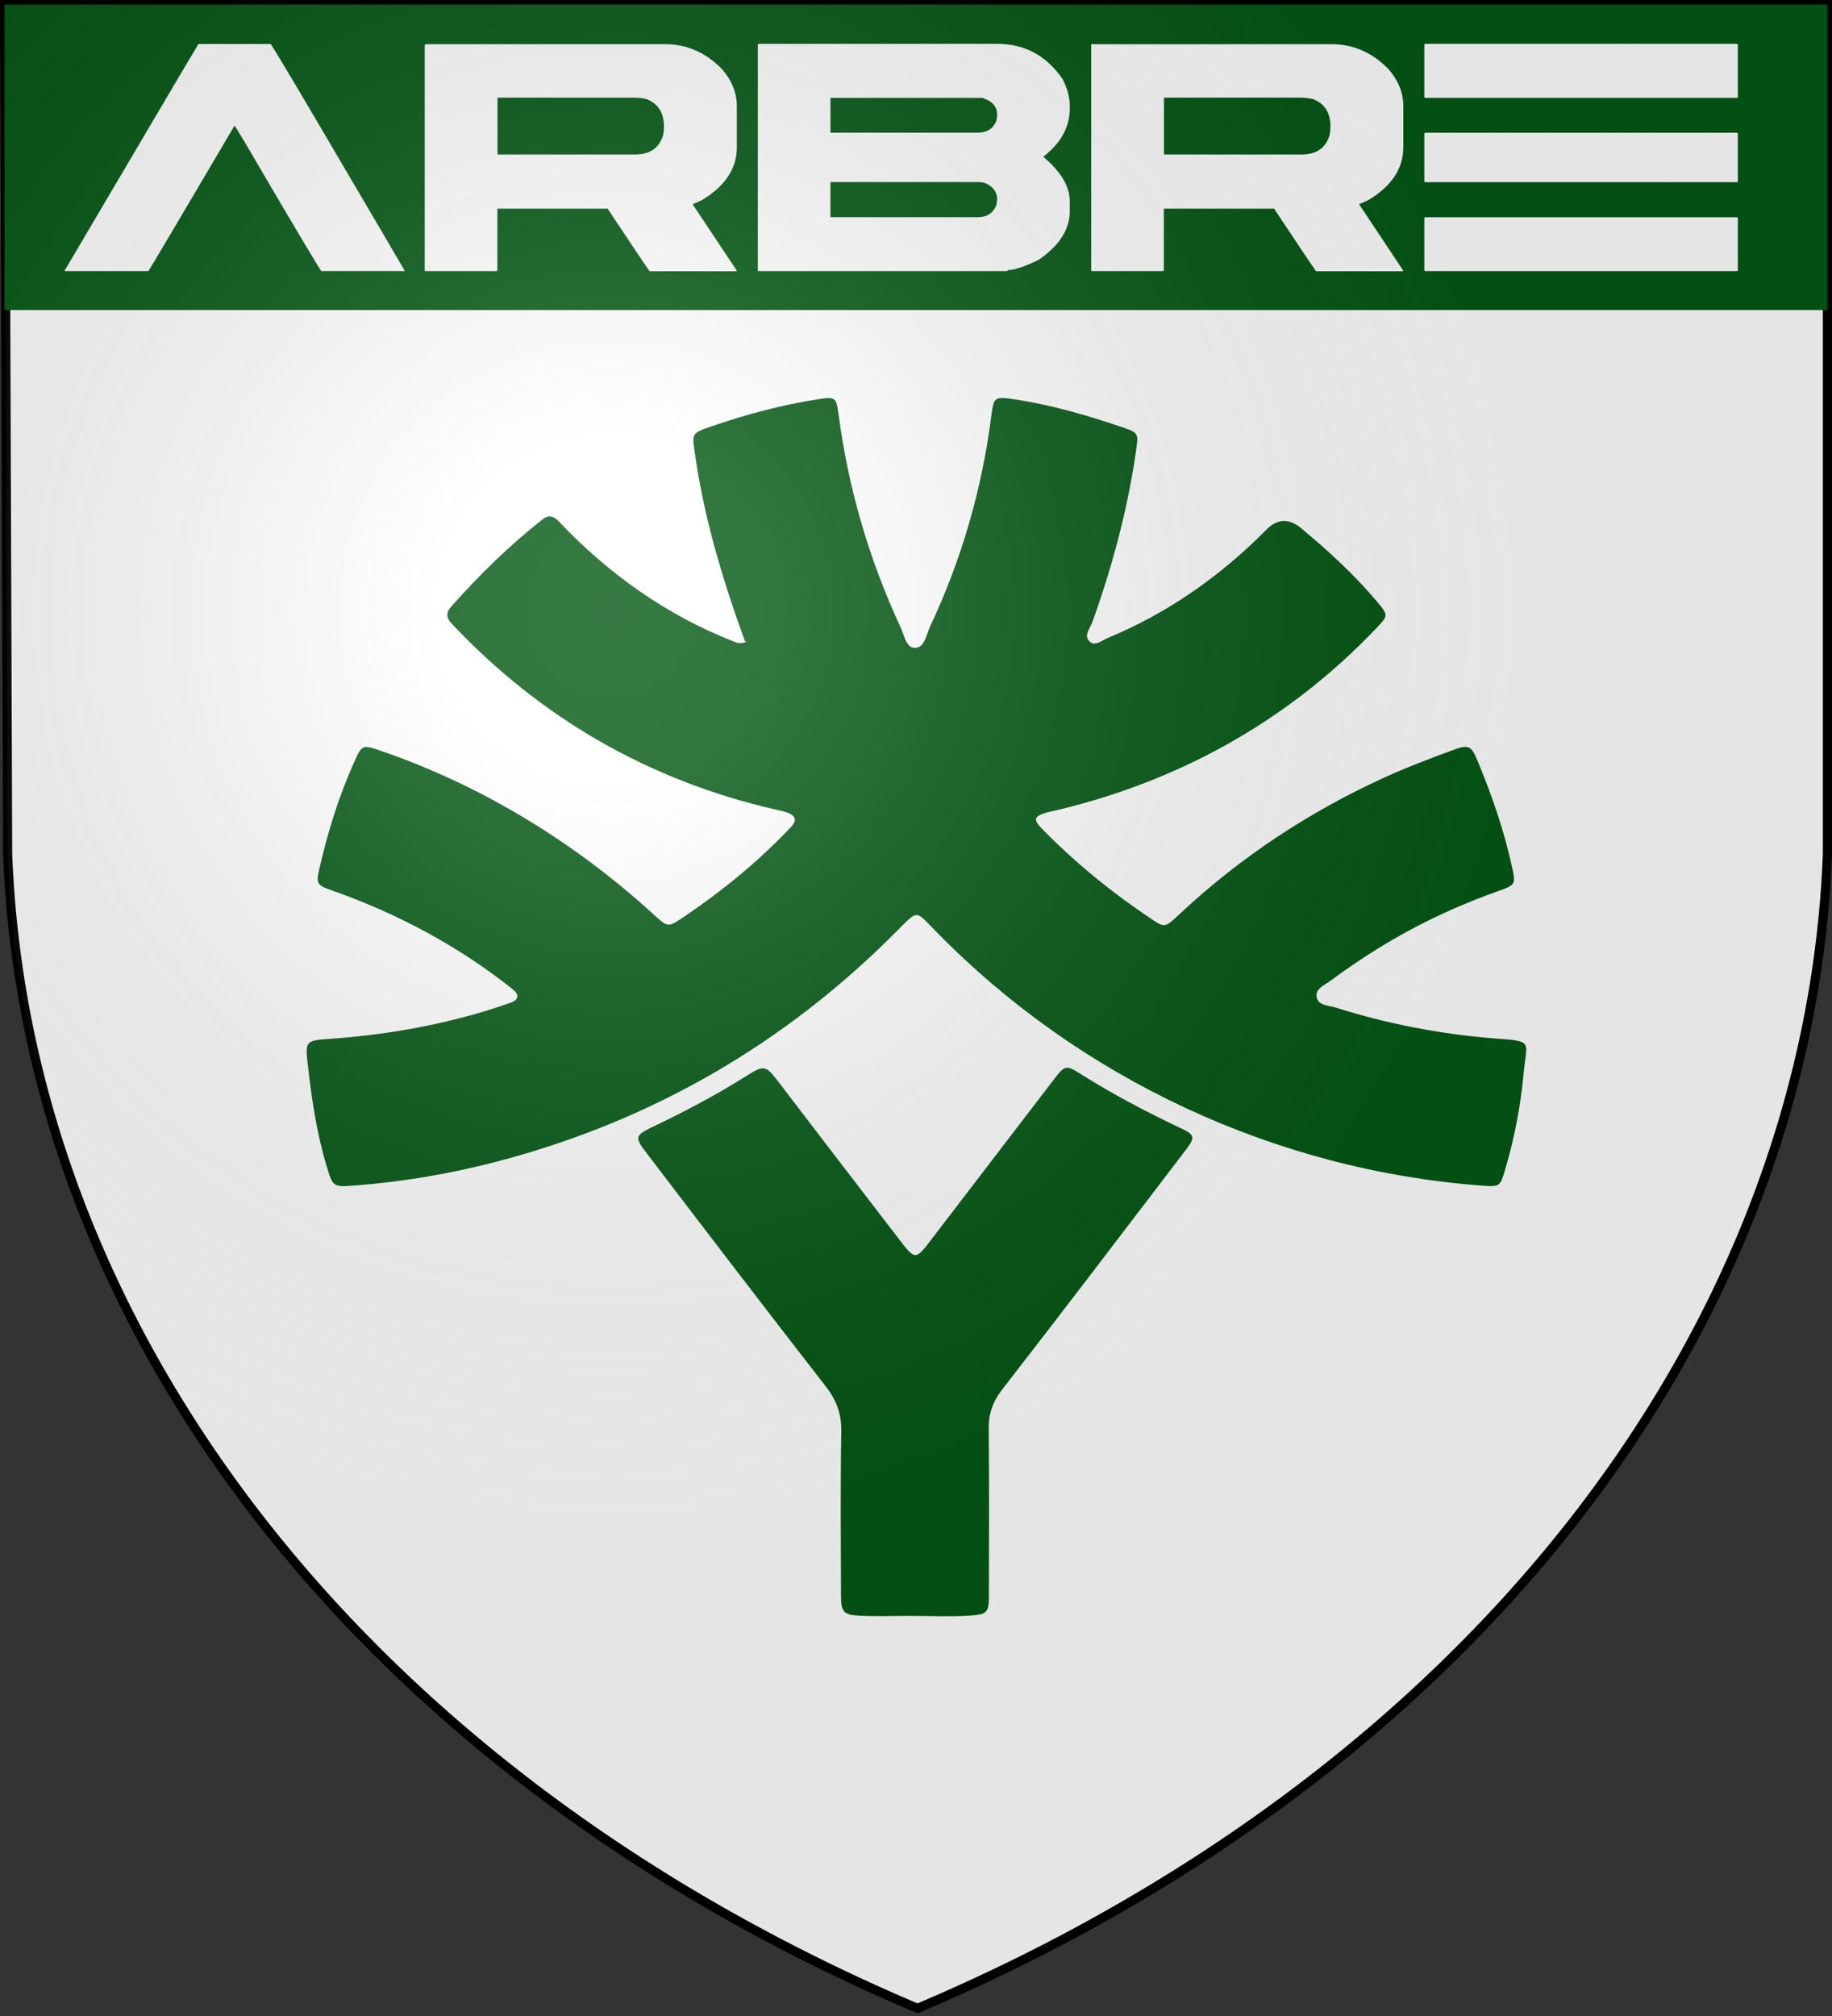 <svg width="600" height="660" version="1.1" xmlns="http://www.w3.org/2000/svg">
 <rect width="100%" height="100%" fill="#333333" stroke="none"/>
 <title>GeoBrol - Blason du village de l'Arbre - La Tour Sombre</title>
 <radialGradient id="A" cx="200" cy="200" r="300" gradientUnits="userSpaceOnUse">
  <stop stop-color="#fff" stop-opacity=".2" offset="0"/>
  <stop stop-color="#fff" stop-opacity=".18" offset=".19"/>
  <stop stop-color="#6b6b6b" stop-opacity=".15" offset=".6"/>
  <stop stop-opacity=".1" offset="1"/>
 </radialGradient>
 <path d="m1.5 1.5h597v278a570 445 0 0 1-298 378 570 445 0 0 1-298-378z" fill="#fff" stroke="#000" stroke-width="3"/>
 <g fill="#045815">
  <path d="m1.5 1.5h597v100h-597v-100zm19.6 86.9v0.347h27.5c0.509-0.693 9.89-16.5 28.2-47.6 0.093 0 1.13 1.66 3.12 4.99 16.2 27.7 24.7 41.9 25.3 42.6h27.3v-0.139c-0.785-1.43-10.6-18.1-29.3-49.9-9.29-15.8-14.2-23.9-14.6-24.3h-23.6c-1.06 1.62-15.6 26.3-43.8 74.1zm118-73.7v73.7c0 0.231 0.116 0.347 0.347 0.347h23.1c0.231 0 0.347-0.116 0.347-0.347v-20.1h36.1c8.5 12.8 13.1 19.7 13.8 20.5h28.2l0.347-0.139-14.5-21.8 2.98-1.32c7.67-4.58 11.5-10.4 11.5-17.3v-13.5c0-4.34-1.62-8.39-4.85-12.1-5.32-5.46-11.5-8.18-18.7-8.18h-78.3c-0.185 0-0.301 0.116-0.347 0.347zm69.2 17.3c1.2 0 2.38 0.162 3.54 0.485 3.74 1.48 5.62 4.46 5.62 8.94 0 0.924-0.092 1.87-0.277 2.84-1.29 4.21-4.34 6.31-9.15 6.31h-45.1v-18.6h45.4zm39.9-17.3v73.7c0 0.231 0.115 0.347 0.346 0.347h80.8c0.555 0 0.832-0.116 0.832-0.347 2.08 0 5.41-1.11 9.98-3.33 6.8-4.67 10.2-9.98 10.2-15.9v-3.33c0-4.81-2.89-9.64-8.67-14.5 5.78-4.53 8.67-9.75 8.67-15.7v-1.11c0-2.68-0.786-5.57-2.36-8.67-5.32-7.67-12.4-11.5-21.3-11.5h-78.2c-0.185 0-0.3 0.116-0.346 0.347zm73.4 17.3c3.33 1.02 4.99 2.89 4.99 5.62 0 0.231-0.092 0.902-0.277 2.01-1.11 2.54-3.12 3.81-6.03 3.81h-48.3v-11.4h49.6zm-1.32 27.6c1.06 0 1.96 0.162 2.7 0.485 2.4 1.16 3.6 2.89 3.6 5.2 0 0.185-0.092 0.833-0.277 1.94-1.11 2.59-3.12 3.88-6.03 3.88h-48.3v-11.5h48.3zm37.1-44.9v73.7c0 0.231 0.116 0.347 0.347 0.347h23.1c0.231 0 0.347-0.116 0.347-0.347v-20.1h36.1c8.5 12.8 13.1 19.7 13.8 20.5h28.2l0.347-0.139-14.5-21.8 2.98-1.32c7.67-4.58 11.5-10.4 11.5-17.3v-13.5c0-4.34-1.62-8.39-4.85-12.1-5.32-5.46-11.5-8.18-18.7-8.18h-78.4c-0.185 0-0.3 0.116-0.347 0.347zm69.2 17.3c1.2 0 2.38 0.162 3.54 0.485 3.74 1.48 5.62 4.46 5.62 8.94 0 0.924-0.092 1.87-0.277 2.84-1.3 4.21-4.35 6.31-9.15 6.31h-45.1v-18.6h45.4zm39.9-17.3v17c0 0.231 0.116 0.347 0.347 0.347h102c0.231 0 0.347-0.116 0.347-0.347v-17c0-0.185-0.116-0.3-0.347-0.347h-102c-0.185 0-0.301 0.116-0.347 0.347zm0 29.1v15.5c0 0.231 0.116 0.347 0.347 0.347h102c0.231 0 0.347-0.116 0.347-0.347v-15.5c0-0.185-0.116-0.3-0.347-0.347h-102c-0.185 0-0.301 0.116-0.347 0.347zm0 27.6v17c0 0.231 0.116 0.347 0.347 0.347h102c0.231 0 0.347-0.116 0.347-0.347v-17c0-0.185-0.116-0.278-0.347-0.278h-102c-0.185 0-0.301 0.093-0.347 0.278z"/>
  <path d="m244 210c-7.4-20.3-13.5-40.7-16.5-62.1-0.891-5.96-0.768-6.14 4.98-8.14 11.6-4.02 23.4-7.19 35.5-9.06 5.62-0.86 5.9-0.676 6.67 5.07 3.19 24.2 10 47.4 20.3 69.6 1.17 2.52 1.81 6.6 4.48 6.73 3.41 0.153 3.87-4.18 5.1-6.79 10.3-21.9 17-44.8 20.1-68.9 0.829-6.48 1.01-6.63 7.56-5.68 12.2 1.81 23.9 5.25 35.5 9.18 5.28 1.81 5.19 2.03 4.36 7.77-2.76 19.2-7.77 37.8-14.3 56-0.738 2.06-3.01 4.48-0.799 6.42 1.75 1.54 3.96-0.461 5.84-1.23 19.8-8.2 37.1-20.4 52.1-35.6 3.56-3.52 7.33-3.62 11.3-0.307 8.88 7.4 17.4 15.2 24.8 24 3.75 4.48 3.72 4.55-0.154 8.63-29.6 31.1-66.3 51.1-108 60.4-4.3 1.29-4.61 2.24-1.32 5.59 10.9 11.1 23 20.9 35.9 29.5 4.05 2.7 4.21 2.58 8.91-1.84 20-18.7 42.5-33.5 67.3-44.8 7.28-3.32 14.8-6.14 22.3-8.91 5.1-1.87 5.93-1.44 8.02 3.62 4.7 11.3 8.72 22.9 11.3 34.9 1.17 5.4 1.08 5.65-4.42 7.62-12 4.24-23.6 9.49-34.6 15.9-7.12 4.15-14 8.69-20.6 13.6-1.84 1.35-4.76 2.46-4.45 5.01 0.369 3.13 3.93 2.92 6.2 3.66 16.9 5.34 34.2 8.69 51.9 10.1 13.3 1.01 10.7 0.615 9.68 11.9-0.982 10.6-3.04 21-6.02 31.1-1.6 5.44-1.75 5.65-7.37 5.22-67.8-5.01-132-35.1-179-83.2-6.79-6.76-5.53-7.52-12.8-0.185-36.8 37.1-80.6 62.3-131 75.5-15.3 3.99-30.8 6.63-46.6 7.83-7.28 0.553-7.16 0.369-9.21-6.42-3.29-10.9-4.91-22.1-6.17-33.3-0.86-7.5-0.706-7.74 7.22-8.29 17.2-1.2 34.1-4.06 50.6-9 2.92-0.89 5.84-1.84 8.72-2.86 2.49-0.891 2.76-2.52 0.83-4.18-17.5-14-37.4-24.7-58.5-32.2-6.24-2.18-6.3-2.27-4.82-8.51 2.7-11.5 6.17-22.7 11-33.5 2.67-6.02 2.76-6.17 8.88-4.05 33.2 11.4 63.7 30.1 89.6 53.8 4.52 4.08 4.48 3.99 9.49 0.676 12.9-8.69 25-18.6 35.6-29.9 3.16-3.81-2.76-4.76-5.41-5.34-41.5-9.52-77-30-106-60.8-1.75-1.78-2.09-3.56-0.307-5.56 9.24-10.4 19.1-20.1 30.1-28.7 2.27-1.78 3.81-0.737 5.44 0.952 15.9 16.8 35 30.4 56.6 38.9 1.26 0.491 2.55 1.29 4.94 0.122"/>
  <path d="m299 529c-5.87 0-11.8 0.246-17.6-0.062-5.19-0.276-5.93-1.26-5.96-6.57-0.062-17.9-0.215-35.8 0.092-53.7 0.092-5.77-1.57-10.3-5.1-14.8-19.5-25.1-38.8-50.3-58-75.5-4.94-6.45-4.85-6.48 2.67-10.1 9.77-4.7 19.3-9.74 28.5-15.5 6.94-4.36 7-4.27 11.8 2 13 17 26 34 39.1 51 5.22 6.79 5.34 6.79 10.4 0.184 13.3-17.4 26.6-34.7 39.9-52.1 4.08-5.31 4.15-5.38 9.58-1.97 10.4 6.54 21.2 12.2 32.2 17.4 4.82 2.27 4.94 3.01 1.72 7.25-20 26.2-39.9 52.4-60.1 78.4-3.1 3.99-4.45 7.92-4.39 12.9 0.184 17.9 0.092 35.8 0.061 53.7 0 6.45-0.215 7-6.48 7.4-6.08 0.399-12.2 0.092-18.3 0.092"/>
 </g>
 <path d="m1.5 1.5h597v278a570 445 0 0 1-298 378 570 445 0 0 1-298-378z" fill="url(#A)" stroke-width="3"/>
</svg>
